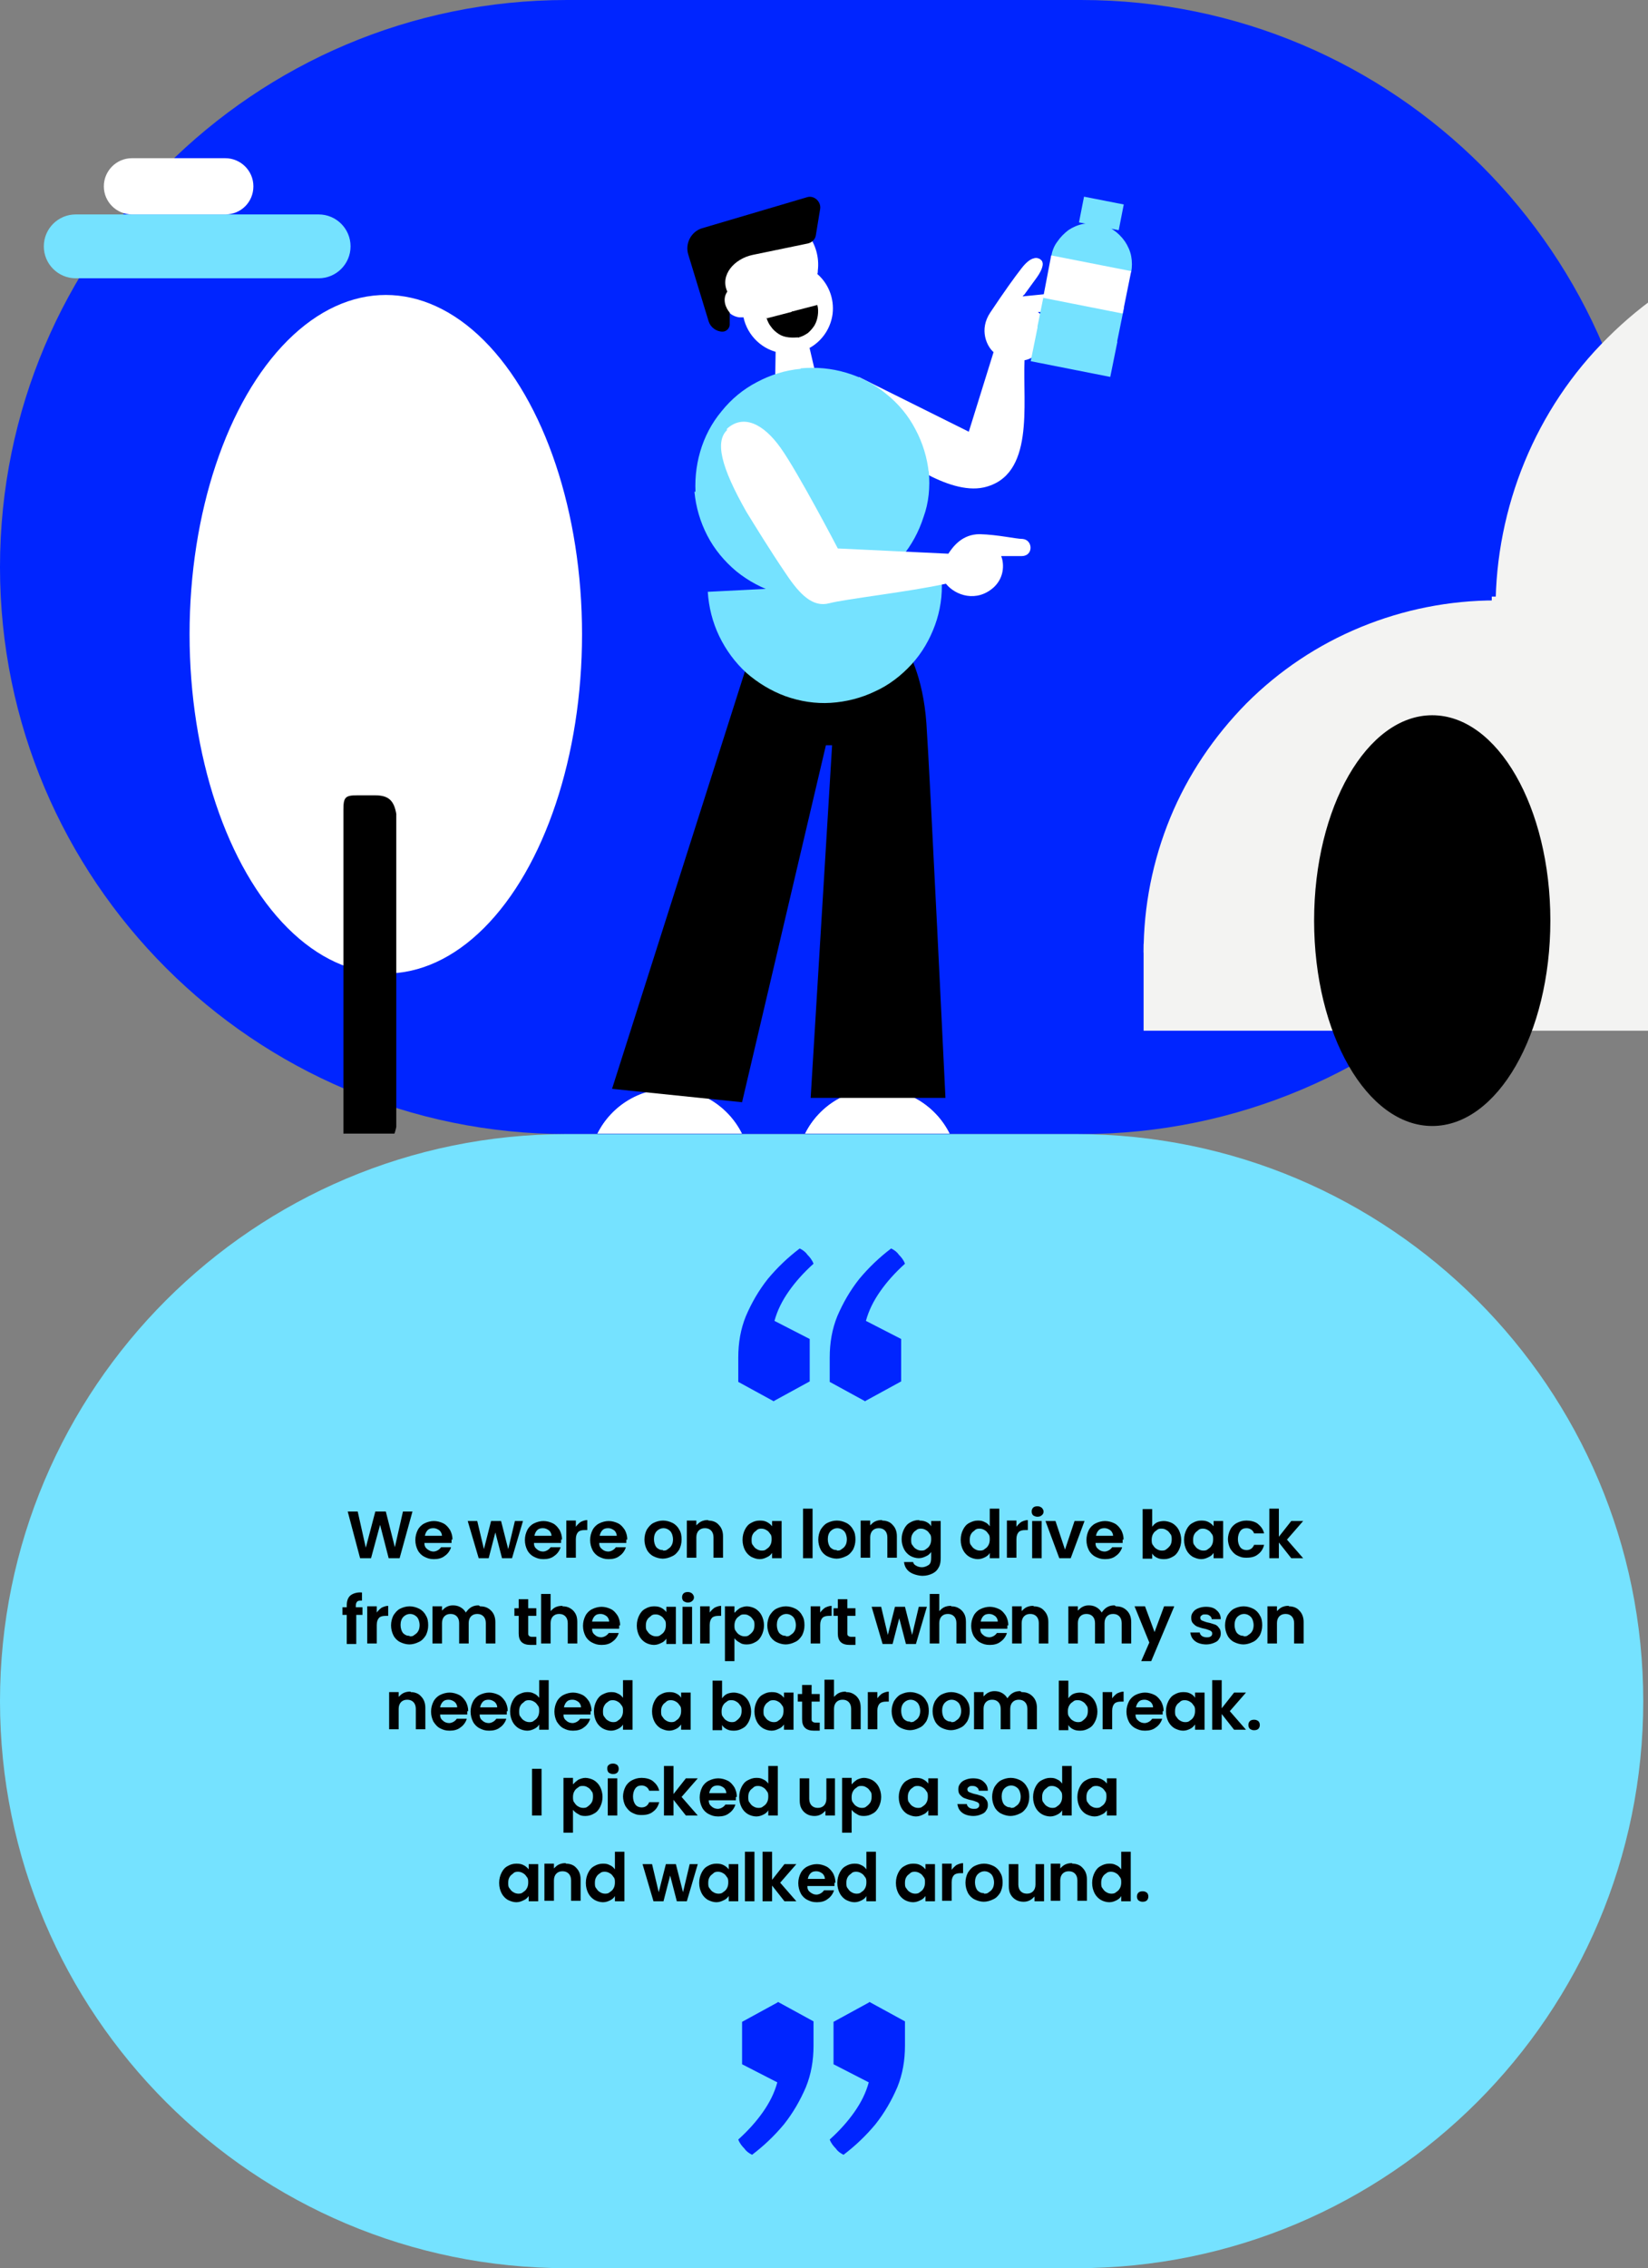 <?xml version="1.0" encoding="UTF-8"?>
<svg id="Layer_1" xmlns="http://www.w3.org/2000/svg" xmlns:xlink="http://www.w3.org/1999/xlink" version="1.1" viewBox="0 0 346 476">
  <rect x="0" y="0" width="346" height="476" fill="#808080" stroke="none"/>
  <!-- Generator: Adobe Illustrator 29.0.0, SVG Export Plug-In . SVG Version: 2.1.0 Build 186)  -->
  <defs>
    <style>
      .st0 {
        fill: none;
      }

      .st1 {
        fill: #f3f3f2;
      }

      .st2 {
        fill: #fff;
      }

      .st3 {
        fill: #75e2ff;
      }

      .st4 {
        fill: #f3f3f3;
      }

      .st5 {
        clip-path: url(#clippath);
      }

      .st6 {
        fill: #0025ff;
      }
    </style>
    <clipPath id="clippath">
      <rect class="st0" y="19.9" width="346" height="218"/>
    </clipPath>
  </defs>
  <path class="st6" d="M119,0h108C292.7,0,346,53.3,346,119h0c0,65.7-53.3,119-119,119h-108C53.3,238,0,184.7,0,119h0C0,53.3,53.3,0,119,0Z"/>
  <g class="st5">
    <g>
      <path class="st4" d="M140.6,228.5c-7.1,0-13.2,4.4-15.7,10.6h31.4c-2.5-6.2-8.6-10.6-15.7-10.6Z"/>
      <path class="st4" d="M184.2,228.5c-7.1,0-13.2,4.4-15.7,10.6h31.4c-2.5-6.2-8.6-10.6-15.7-10.6Z"/>
      <path class="st2" d="M140.6,228.5c-7.1,0-13.2,4.4-15.7,10.6h31.4c-2.5-6.2-8.6-10.6-15.7-10.6Z"/>
      <path class="st2" d="M184.2,228.5c-7.1,0-13.2,4.4-15.7,10.6h31.4c-2.5-6.2-8.6-10.6-15.7-10.6Z"/>
      <path class="st2" d="M203.4,90.6l-23.1-11.5,4,13.5c4.2,3.3,14.7,11.3,22.2,9.7,10.8-2.4,8.2-17.4,8.6-26.7,4.3-.7,6.2-7.9,2.8-10.1.1,0,5.9-.5,9.2-.8s3.2-4.1-.4-3.7l-12,1.2s1.5-2,2.9-4c1.3-1.8,1.6-3.1.8-3.7-.8-.6-2.1-.6-4,1.9-1.4,1.8-3.5,4.7-6.5,9.2-2.4,3.6-.7,7.1.7,8.3,0,0-5.2,16.7-5.2,16.7Z"/>
      <path d="M155.7,231.3l-27.2-2.8,30-94.2h30.6c1.5,1.7,4.7,7.6,5.4,17.5s4,78.6,4,78.6h-28.3l4.5-74h-1.3l-17.6,74.9h0Z"/>
      <path class="st3" d="M174.4,147.5c-3.2.2-6.4-.3-9.5-1.4-3-1.1-5.8-2.8-8.2-4.9-2.4-2.2-4.3-4.8-5.7-7.7s-2.2-6.1-2.4-9.3l49.1-2.5c.2,3.2-.3,6.5-1.4,9.5-1.1,3-2.7,5.8-4.9,8.2s-4.8,4.4-7.7,5.7c-2.9,1.4-6.1,2.2-9.3,2.4h0Z"/>
      <path class="st3" d="M195,99c.3,3.2,0,6.5-1.1,9.5-1,3.1-2.5,5.9-4.6,8.4s-4.6,4.5-7.5,6-6,2.4-9.2,2.7h0c-3.2.2-6.3,0-9.4-1.1-3.1-1-6-2.5-8.6-4.6-2.5-2.1-4.6-4.6-6.1-7.5s-2.4-6-2.7-9.2l25-2.2h0l24.1-2.1h.1Z"/>
      <path class="st2" d="M162.7,82.6l.2-12.2,6.2-1.1,2.1,9-8.5,4.2h0Z"/>
      <path class="st2" d="M171.7,56.8c0,.2,0,.5-.1.7,2.3,2,3.6,5.1,3.2,8.4-.7,5.2-5.4,8.9-10.6,8.2-4.1-.5-7.3-3.7-8.1-7.5h-.9c-2.1-.3-3.5-2.1-3.2-4.2,0-.5.2-.9.4-1.3-1.2-2-1.8-4.4-1.5-6.9.7-5.7,6-9.8,11.7-9.1s9.8,6,9.1,11.7h0Z"/>
      <path d="M171.6,64c.2.7.2,1.5.1,2.2-.1.7-.3,1.4-.7,2.1-.4.6-.9,1.2-1.4,1.6-.6.4-1.3.8-2,.9l-1.4-5.4,5.4-1.4h0Z"/>
      <path d="M160.9,66.6c.2.7.5,1.4,1,2,.4.6,1,1.1,1.6,1.5s1.3.6,2.1.7c.9.1,1.5,0,2.2,0l-1.4-5.4-5.4,1.4h-.1v-.2Z"/>
      <path d="M172.2,43.8l-.9,5.5c-.1.9-.8,1.6-1.7,1.8l-11.6,2.4c-3.8.8-6.9,4.2-5.3,7.7-1.2,1.7-.2,3.6.5,4.4v2.5c0,.8-.7,1.5-1.5,1.5-1.3,0-2.5-.9-2.9-2.1l-4.3-14.1c-.7-2.3.6-4.8,2.9-5.5l22-6.5c1.5-.5,3,.9,2.8,2.4Z"/>
      <path class="st3" d="M168.1,77.3c3.2-.3,6.5,0,9.5.9,3.1.9,6,2.4,8.5,4.5,2.5,2,4.6,4.5,6.1,7.4,1.5,2.8,2.5,6,2.8,9.2l-48.9,5.1c-.3-3.2,0-6.5.9-9.6s2.4-6,4.5-8.5c2-2.5,4.5-4.6,7.4-6.1,2.8-1.5,5.9-2.5,9.2-2.8h0Z"/>
      <path class="st3" d="M230.7,47c1.1.2,2.1.6,3.1,1.3.9.6,1.7,1.4,2.4,2.4.6.9,1.1,2,1.3,3.1s.2,2.2,0,3.3l-16.8-3.3c.2-1.1.6-2.2,1.3-3.1.6-.9,1.4-1.7,2.3-2.4.9-.6,2-1.1,3.1-1.3s2.2-.2,3.3,0h0Z"/>
      <polygon class="st3" points="217.8 68.6 219.3 61.2 236 64.5 234.5 71.9 217.8 68.6"/>
      <polygon class="st3" points="216.4 75.8 217.9 68.4 234.6 71.7 233.1 79.1 216.4 75.8"/>
      <rect class="st3" x="228.5" y="40.5" width="5.5" height="8.5" transform="translate(142.8 263.1) rotate(-78.9)"/>
      <polygon class="st2" points="220.7 53.6 237.5 56.9 235.7 65.8 219 62.5 220.7 53.6"/>
      <path class="st2" d="M214.5,56.4c2-2.5,3.3-2.5,4-1.9.8.6.4,2-.8,3.7-1.1,1.5-2.2,3-2.7,3.7-1.4,0-2.6-.7-3.4-1.6,1.2-1.6,2.1-2.9,2.9-3.9Z"/>
      <path class="st2" d="M152.7,90.2c-2.6,2.4-1.4,7.7,4,17.2,1.6,2.6,4.9,8,8.3,13,3,4.5,5.7,7.1,9.1,6.2,3.4-.9,16.8-2.4,24.5-4.1,2,2.5,6.5,4,10.1.7,2.4-2.3,2-5.3,1.5-6.5h4.3c2.5,0,2.4-3.4.2-3.6-1.4,0-5.2-.9-9-1-3.7,0-5.6,2.6-6.6,4.1l-23.2-1.1s-8.3-15.9-12-21.1-7.9-7.1-11.3-4v.2h0Z"/>
      <path class="st3" d="M9.2,51.7c0-3.7,3-6.7,6.7-6.7h51c3.7,0,6.7,3,6.7,6.7s-3,6.7-6.7,6.7H15.9c-3.7,0-6.7-3-6.7-6.7Z"/>
      <path class="st2" d="M21.8,39.1c0-3.2,2.6-5.9,5.9-5.9h19.6c3.2,0,5.9,2.6,5.9,5.9s-2.6,5.9-5.9,5.9h-19.6c-3.2,0-5.9-2.6-5.9-5.9Z"/>
      <path class="st1" d="M240.1,199.9c0-9.7,1.9-19.3,5.6-28.3,3.7-9,9.2-17.1,16-24,6.9-6.9,15-12.3,24-16s18.6-5.6,28.3-5.6v73.9h-73.9Z"/>
      <path class="st1" d="M314,127.6c0-10.5,2.1-21,6.1-30.7,4-9.7,9.9-18.6,17.4-26,7.5-7.5,16.3-13.4,26-17.4s20.2-6.1,30.7-6.1v80.3h-80.3,0Z"/>
      <rect class="st1" x="313.2" y="125.2" width="52.9" height="84.7"/>
      <rect class="st1" x="240.1" y="198.1" width="121.1" height="18.2"/>
      <ellipse class="st2" cx="81" cy="133.1" rx="41.2" ry="71.2"/>
      <path d="M83.2,170.7v65.8c-.6,2.9-1.7,3.9-4.5,3.9h-4.5c-1.4,0-2-.7-2.1-2.2v-68.3c0-2.6.4-3,2.9-3h3.7c2.8,0,4,1,4.5,3.9h0Z"/>
      <ellipse cx="300.7" cy="193.2" rx="24.8" ry="43.1"/>
    </g>
  </g>
  <path class="st3" d="M119,238h107c65.7,0,119,53.3,119,119h0c0,65.7-53.3,119-119,119h-107C53.3,476,0,422.7,0,357h0c0-65.7,53.3-119,119-119Z"/>
  <path d="M86.6,317.2l-2.7,9.8h-2.3l-1.8-7-1.9,7h-2.3l-2.6-9.8h2.1l1.7,7.6,2-7.6h2.2l1.9,7.5,1.7-7.5h2.1,0ZM94.8,323v.8h-5.7c0,.6.2,1,.6,1.3s.8.5,1.3.5,1.2-.3,1.6-.9h2.1c-.2.7-.7,1.4-1.3,1.8-.6.5-1.4.7-2.3.7s-1.4-.2-2-.5-1.1-.8-1.4-1.4-.5-1.3-.5-2.1.2-1.5.5-2.1.8-1.1,1.4-1.4,1.3-.5,2-.5,1.4.2,2,.5,1,.8,1.4,1.4c.3.6.5,1.2.5,2h-.2ZM92.8,322.4c0-.5-.2-.9-.5-1.2-.4-.3-.8-.5-1.3-.5s-.9.1-1.2.4c-.3.3-.5.7-.6,1.2h3.7,0ZM109.8,319.2l-2.3,7.8h-2.1l-1.4-5.4-1.4,5.4h-2.1l-2.3-7.8h2l1.4,5.9,1.5-5.9h2.1l1.5,5.9,1.4-5.9h1.9-.2ZM117.8,323v.8h-5.7c0,.6.2,1,.6,1.3.3.3.8.5,1.3.5s1.2-.3,1.6-.9h2.1c-.2.7-.7,1.4-1.3,1.8-.6.5-1.4.7-2.3.7s-1.4-.2-2-.5-1.1-.8-1.4-1.4-.5-1.3-.5-2.1.2-1.5.5-2.1.8-1.1,1.4-1.4,1.3-.5,2-.5,1.4.2,2,.5,1,.8,1.4,1.4c.3.6.5,1.2.5,2h-.2ZM115.8,322.4c0-.5-.2-.9-.5-1.2-.4-.3-.8-.5-1.3-.5s-.9.1-1.2.4c-.3.3-.5.7-.6,1.2h3.7,0ZM120.9,320.4c.3-.4.6-.7,1-1,.4-.2.9-.4,1.4-.4v2.1h-.5c-.6,0-1.1.1-1.4.4s-.5.8-.5,1.5v3.9h-2v-7.8h2v1.2h0ZM131.5,323v.8h-5.7c0,.6.2,1,.6,1.3.3.3.8.5,1.3.5s1.2-.3,1.6-.9h2.1c-.2.7-.7,1.4-1.3,1.8-.6.5-1.4.7-2.3.7s-1.4-.2-2-.5-1.1-.8-1.4-1.4-.5-1.3-.5-2.1.2-1.5.5-2.1.8-1.1,1.4-1.4,1.3-.5,2-.5,1.4.2,2,.5,1,.8,1.4,1.4c.3.6.5,1.2.5,2h-.2ZM129.5,322.4c0-.5-.2-.9-.5-1.2-.4-.3-.8-.5-1.3-.5s-.9.1-1.2.4c-.3.3-.5.7-.6,1.2h3.7-.1ZM139.2,327.1c-.7,0-1.4-.2-2-.5s-1.1-.8-1.4-1.4c-.3-.6-.5-1.3-.5-2.1s.2-1.5.5-2.1c.4-.6.8-1.1,1.4-1.4.6-.3,1.3-.5,2-.5s1.4.2,2,.5,1.1.8,1.4,1.4c.4.6.5,1.3.5,2.1s-.2,1.5-.5,2.1c-.4.6-.8,1.1-1.5,1.4-.6.3-1.3.5-2,.5h.1ZM139.2,325.4c.4,0,.7,0,1-.3.3-.2.6-.4.8-.8.2-.3.3-.8.3-1.3s-.2-1.3-.6-1.7c-.4-.4-.9-.6-1.4-.6s-1,.2-1.4.6-.6,1-.6,1.7.2,1.3.5,1.7c.4.4.8.6,1.4.6h0ZM148.7,319.1c.9,0,1.7.3,2.2.9.6.6.9,1.4.9,2.4v4.5h-2v-4.3c0-.6-.2-1.1-.5-1.4s-.7-.5-1.3-.5-1,.2-1.3.5-.5.8-.5,1.4v4.3h-2v-7.8h2v1c.3-.3.6-.6,1-.8.4-.2.9-.3,1.3-.3h.2ZM155.9,323.1c0-.8.2-1.5.5-2.1s.7-1.1,1.3-1.4c.5-.3,1.1-.5,1.8-.5s1.1.1,1.5.3c.4.2.8.5,1.1.9v-1.1h2v7.8h-2v-1.1c-.3.4-.6.7-1.1.9-.4.2-.9.4-1.5.4s-1.2-.2-1.8-.5c-.5-.3-1-.8-1.3-1.4s-.5-1.3-.5-2.1h0ZM162,323.1c0-.5,0-.9-.3-1.2-.2-.3-.4-.6-.8-.8-.3-.2-.7-.3-1-.3s-.7,0-1,.3-.6.4-.8.8c-.2.3-.3.7-.3,1.2s0,.9.3,1.2c.2.3.4.6.8.8.3.2.7.3,1,.3s.7,0,1-.3c.3-.2.6-.4.8-.8.2-.3.3-.8.3-1.2ZM170.6,316.6v10.4h-2v-10.4h2ZM175.7,327.1c-.7,0-1.4-.2-2-.5s-1.1-.8-1.4-1.4c-.3-.6-.5-1.3-.5-2.1s.2-1.5.5-2.1c.4-.6.8-1.1,1.4-1.4.6-.3,1.3-.5,2-.5s1.4.2,2,.5,1.1.8,1.4,1.4c.4.6.5,1.3.5,2.1s-.2,1.5-.5,2.1c-.4.6-.8,1.1-1.5,1.4-.6.3-1.3.5-2,.5h.1ZM175.7,325.4c.4,0,.7,0,1-.3.3-.2.6-.4.8-.8.2-.3.3-.8.3-1.3s-.2-1.3-.6-1.7c-.4-.4-.9-.6-1.4-.6s-1,.2-1.4.6-.6,1-.6,1.7.2,1.3.5,1.7c.4.4.8.6,1.4.6h0ZM185.2,319.1c.9,0,1.7.3,2.2.9.6.6.9,1.4.9,2.4v4.5h-2v-4.3c0-.6-.2-1.1-.5-1.4s-.7-.5-1.3-.5-1,.2-1.3.5-.5.8-.5,1.4v4.3h-2v-7.8h2v1c.3-.3.6-.6,1-.8.4-.2.9-.3,1.3-.3h.2ZM193,319.1c.6,0,1.1.1,1.5.3.4.2.8.5,1,.9v-1.1h2v7.8c0,.7-.1,1.4-.4,1.9-.3.6-.7,1-1.3,1.3s-1.3.5-2.1.5-2-.3-2.7-.8-1.1-1.2-1.2-2.1h1.9c.1.4.3.6.7.8.3.2.8.3,1.2.3s1-.2,1.4-.5.5-.8.5-1.5v-1.2c-.3.4-.6.7-1.1.9-.4.2-.9.4-1.5.4s-1.3-.2-1.8-.5-1-.8-1.3-1.4-.5-1.3-.5-2.1.2-1.5.5-2.1.7-1.1,1.3-1.4c.5-.3,1.1-.5,1.8-.5h.1ZM195.5,323.1c0-.5,0-.9-.3-1.2-.2-.3-.4-.6-.8-.8-.3-.2-.7-.3-1-.3s-.7,0-1,.3c-.3.2-.6.4-.8.8-.2.3-.3.7-.3,1.2s0,.9.3,1.2c.2.3.4.6.8.8.3.2.7.3,1,.3s.7,0,1-.3c.3-.2.6-.4.8-.8.2-.3.3-.8.3-1.2ZM201.7,323.1c0-.8.2-1.5.5-2.1s.7-1.1,1.3-1.4,1.1-.5,1.8-.5,1,.1,1.4.3c.5.2.8.5,1.1.9v-3.7h2v10.4h-2v-1.1c-.2.4-.6.7-1,.9s-.9.4-1.5.4-1.3-.2-1.8-.5-1-.8-1.3-1.4-.5-1.3-.5-2.1h0ZM207.8,323.1c0-.5,0-.9-.3-1.2-.2-.3-.4-.6-.8-.8-.3-.2-.7-.3-1-.3s-.7,0-1,.3-.6.4-.8.8c-.2.3-.3.7-.3,1.2s0,.9.3,1.2c.2.3.4.6.8.8.3.2.7.3,1,.3s.7,0,1-.3c.3-.2.6-.4.8-.8.2-.3.3-.8.3-1.2ZM213.4,320.4c.3-.4.6-.7,1-1,.4-.2.9-.4,1.4-.4v2.1h-.5c-.6,0-1.1.1-1.4.4-.3.3-.5.8-.5,1.5v3.9h-2v-7.8h2v1.2h0ZM217.8,318.3c-.3,0-.6-.1-.9-.3-.2-.2-.3-.5-.3-.8s.1-.6.3-.8c.2-.2.5-.3.9-.3s.6.1.9.3c.2.2.4.5.4.8s-.1.6-.4.8c-.2.2-.5.3-.9.3ZM218.7,319.2v7.8h-2v-7.8h2ZM223.6,325.2l2-6h2.1l-2.9,7.8h-2.4l-2.9-7.8h2.1l2,6h0ZM235.7,323v.8h-5.7c0,.6.2,1,.6,1.3.3.3.8.5,1.3.5s1.2-.3,1.6-.9h2.1c-.2.7-.7,1.4-1.3,1.8-.6.5-1.4.7-2.3.7s-1.4-.2-2-.5-1.1-.8-1.4-1.4c-.3-.6-.5-1.3-.5-2.1s.2-1.5.5-2.1.8-1.1,1.4-1.4c.6-.3,1.3-.5,2-.5s1.4.2,2,.5,1,.8,1.4,1.4c.3.6.5,1.2.5,2h-.2ZM233.7,322.4c0-.5-.2-.9-.5-1.2-.4-.3-.8-.5-1.3-.5s-.9.1-1.2.4-.5.7-.6,1.2h3.7,0ZM241.9,320.4c.3-.4.6-.7,1-.9.4-.2,1-.3,1.5-.3s1.3.2,1.8.5,1,.8,1.3,1.4.5,1.3.5,2.1-.2,1.5-.5,2.1-.7,1.1-1.3,1.4c-.5.3-1.1.5-1.8.5s-1.1-.1-1.5-.3c-.4-.2-.8-.5-1-.9v1.1h-2v-10.4h2v3.7h0ZM246,323.1c0-.5,0-.9-.3-1.2-.2-.3-.4-.6-.8-.8-.3-.2-.6-.3-1-.3s-.7,0-1,.3c-.3.2-.6.4-.8.8-.2.3-.3.8-.3,1.2s0,.9.3,1.2c.2.3.4.6.8.8.3.2.7.3,1,.3s.7,0,1-.3c.3-.2.6-.5.8-.8s.3-.8.3-1.2ZM248.6,323.1c0-.8.2-1.5.5-2.1s.7-1.1,1.3-1.4c.5-.3,1.1-.5,1.8-.5s1.1.1,1.5.3c.4.2.8.5,1.1.9v-1.1h2v7.8h-2v-1.1c-.3.4-.6.7-1.1.9-.4.2-.9.4-1.5.4s-1.2-.2-1.8-.5c-.5-.3-1-.8-1.3-1.4s-.5-1.3-.5-2.1h0ZM254.7,323.1c0-.5,0-.9-.3-1.2-.2-.3-.4-.6-.8-.8-.3-.2-.7-.3-1-.3s-.7,0-1,.3-.6.4-.8.8c-.2.3-.3.7-.3,1.2s0,.9.3,1.2c.2.3.4.6.8.8.3.2.7.3,1,.3s.7,0,1-.3c.3-.2.6-.4.8-.8.2-.3.3-.8.3-1.2ZM257.8,323.1c0-.8.2-1.5.5-2.1s.8-1.1,1.4-1.4,1.2-.5,2-.5,1.8.2,2.4.7,1.1,1.1,1.3,2h-2.1c-.1-.3-.3-.6-.6-.8-.3-.2-.6-.3-1-.3-.6,0-1,.2-1.3.6s-.5,1-.5,1.7.2,1.3.5,1.7c.3.4.8.6,1.3.6.8,0,1.3-.4,1.6-1.1h2.1c-.2.8-.6,1.5-1.3,2-.6.5-1.4.7-2.4.7s-1.4-.2-2-.5-1-.8-1.4-1.4c-.3-.6-.5-1.3-.5-2.1v.2h0ZM271.1,327l-2.6-3.3v3.3h-2v-10.4h2v5.9l2.6-3.3h2.5l-3.4,3.9,3.4,3.9h-2.5ZM76.2,338.9h-1.4v6.1h-2v-6.1h-.9v-1.6h.9v-.4c0-1,.3-1.7.8-2.1s1.4-.7,2.4-.6v1.7c-.5,0-.8,0-1,.2s-.3.5-.3.9v.3h1.4v1.6h0ZM79.1,338.4c.3-.4.6-.7,1-1,.4-.2.9-.4,1.4-.4v2.1h-.5c-.6,0-1.1.1-1.4.4s-.5.8-.5,1.5v3.9h-2v-7.8h2v1.2h0ZM86,345.1c-.7,0-1.4-.2-2-.5s-1.1-.8-1.4-1.4-.5-1.3-.5-2.1.2-1.5.5-2.1c.4-.6.8-1.1,1.4-1.4s1.3-.5,2-.5,1.4.2,2,.5,1.1.8,1.4,1.4c.4.6.5,1.3.5,2.1s-.2,1.5-.5,2.1c-.4.6-.8,1.1-1.5,1.4-.6.3-1.3.5-2,.5h0ZM86,343.4c.4,0,.7,0,1-.3.3-.2.6-.4.8-.8.2-.3.3-.8.3-1.3s-.2-1.3-.6-1.7c-.4-.4-.9-.6-1.4-.6s-1,.2-1.4.6-.6,1-.6,1.7.2,1.3.5,1.7c.4.4.8.6,1.4.6h0ZM100.8,337.1c1,0,1.7.3,2.3.9.6.6.9,1.4.9,2.4v4.5h-2v-4.3c0-.6-.2-1.1-.5-1.4s-.7-.5-1.3-.5-1,.2-1.3.5-.5.8-.5,1.4v4.3h-2v-4.3c0-.6-.2-1.1-.5-1.4s-.7-.5-1.3-.5-1,.2-1.3.5-.5.8-.5,1.4v4.3h-2v-7.8h2v.9c.3-.3.6-.6,1-.8.4-.2.8-.3,1.3-.3s1.1.1,1.6.4.8.6,1.1,1.1c.3-.4.6-.8,1.1-1.1.5-.3,1-.4,1.6-.4l.3.2h0ZM110.9,338.9v3.8c0,.3,0,.5.2.6,0,.1.3.2.6.2h.9v1.7h-1.2c-1.7,0-2.5-.8-2.5-2.4v-3.7h-.9v-1.6h.9v-1.9h2v1.9h1.7v1.6h-1.7v-.2ZM118.1,337.1c.6,0,1.1.1,1.6.4s.8.6,1.1,1.1c.3.5.4,1.1.4,1.8v4.5h-2v-4.3c0-.6-.2-1.1-.5-1.4s-.7-.5-1.3-.5-1,.2-1.3.5-.5.8-.5,1.4v4.3h-2v-10.4h2v3.6c.3-.3.6-.6,1-.8.4-.2.9-.3,1.4-.3h.1ZM130,341v.8h-5.7c0,.6.2,1,.6,1.3.3.3.8.5,1.3.5s1.2-.3,1.6-.9h2.1c-.2.7-.7,1.4-1.3,1.8-.6.5-1.4.7-2.3.7s-1.4-.2-2-.5-1.1-.8-1.4-1.4-.5-1.3-.5-2.1.2-1.5.5-2.1.8-1.1,1.4-1.4,1.3-.5,2-.5,1.4.2,2,.5c.6.3,1,.8,1.4,1.4.3.6.5,1.2.5,2h-.2ZM127.9,340.4c0-.5-.2-.9-.5-1.2-.4-.3-.8-.5-1.3-.5s-.9.1-1.2.4c-.3.3-.5.7-.6,1.2h3.7,0ZM133.7,341.1c0-.8.2-1.5.5-2.1s.7-1.1,1.3-1.4c.5-.3,1.1-.5,1.8-.5s1.1.1,1.5.3c.4.2.8.5,1.1.9v-1.1h2v7.8h-2v-1.1c-.3.4-.6.7-1.1.9-.4.2-.9.4-1.5.4s-1.3-.2-1.8-.5-1-.8-1.3-1.4-.5-1.3-.5-2.1h0ZM139.8,341.1c0-.5,0-.9-.3-1.2-.2-.3-.4-.6-.8-.8-.3-.2-.7-.3-1-.3s-.7,0-1,.3-.6.4-.8.8c-.2.3-.3.7-.3,1.2s0,.9.3,1.2c.2.3.4.6.8.8.3.2.7.3,1,.3s.7,0,1-.3c.3-.2.6-.4.8-.8.2-.3.3-.8.3-1.2ZM144.4,336.3c-.3,0-.6-.1-.9-.3-.2-.2-.3-.5-.3-.8s.1-.6.3-.8c.2-.2.5-.3.9-.3s.6.1.9.3c.2.2.4.5.4.8s-.1.6-.4.8c-.2.2-.5.3-.9.3ZM145.3,337.2v7.8h-2v-7.8h2ZM149,338.4c.3-.4.6-.7,1-1,.4-.2.9-.4,1.4-.4v2.1h-.5c-.6,0-1.1.1-1.4.4-.3.3-.5.8-.5,1.5v3.9h-2v-7.8h2v1.2h0ZM154.3,338.4c.3-.4.6-.6,1-.9.4-.2,1-.4,1.5-.4s1.3.2,1.8.5,1,.8,1.3,1.4.5,1.3.5,2.1-.2,1.5-.5,2.1-.7,1.1-1.3,1.4c-.5.3-1.1.5-1.8.5s-1.1-.1-1.5-.4c-.4-.2-.8-.5-1.1-.9v4.8h-2v-11.5h2v1.3h.1ZM158.4,341.1c0-.5,0-.9-.3-1.2-.2-.3-.4-.6-.8-.8-.3-.2-.6-.3-1-.3s-.7,0-1,.3c-.3.2-.6.4-.8.8-.2.3-.3.8-.3,1.2s0,.9.3,1.2c.2.3.4.6.8.8.3.2.7.3,1,.3s.7,0,1-.3c.3-.2.6-.5.8-.8s.3-.8.3-1.2ZM165,345.1c-.7,0-1.4-.2-2-.5s-1.1-.8-1.4-1.4c-.3-.6-.5-1.3-.5-2.1s.2-1.5.5-2.1c.4-.6.8-1.1,1.4-1.4.6-.3,1.3-.5,2-.5s1.4.2,2,.5,1.1.8,1.4,1.4c.4.6.5,1.3.5,2.1s-.2,1.5-.5,2.1c-.4.6-.8,1.1-1.5,1.4-.6.3-1.3.5-2,.5h.1ZM165,343.4c.4,0,.7,0,1-.3.3-.2.6-.4.8-.8.2-.3.3-.8.3-1.3s-.2-1.3-.6-1.7c-.4-.4-.9-.6-1.4-.6s-1,.2-1.4.6-.6,1-.6,1.7.2,1.3.5,1.7c.4.4.8.6,1.4.6h0ZM172.2,338.4c.3-.4.6-.7,1-1,.4-.2.9-.4,1.4-.4v2.1h-.5c-.6,0-1.1.1-1.4.4-.3.3-.5.8-.5,1.5v3.9h-2v-7.8h2v1.2h0ZM177.9,338.9v3.8c0,.3,0,.5.2.6.1.1.3.2.6.2h.9v1.7h-1.2c-1.7,0-2.5-.8-2.5-2.4v-3.7h-.9v-1.6h.9v-1.9h2v1.9h1.7v1.6h-1.7v-.2ZM194.6,337.2l-2.3,7.8h-2.1l-1.4-5.4-1.4,5.4h-2.1l-2.3-7.8h2l1.4,5.9,1.5-5.9h2.1l1.5,5.9,1.4-5.9h1.9-.2,0ZM199.7,337.1c.6,0,1.1.1,1.6.4s.8.6,1.1,1.1.4,1.1.4,1.8v4.5h-2v-4.3c0-.6-.2-1.1-.5-1.4s-.7-.5-1.3-.5-1,.2-1.3.5-.5.8-.5,1.4v4.3h-2v-10.4h2v3.6c.3-.3.6-.6,1-.8.4-.2.9-.3,1.4-.3h.1ZM211.5,341v.8h-5.7c0,.6.2,1,.6,1.3.3.3.8.5,1.3.5s1.2-.3,1.6-.9h2.1c-.2.7-.7,1.4-1.3,1.8-.6.5-1.4.7-2.3.7s-1.4-.2-2-.5-1-.8-1.4-1.4c-.3-.6-.5-1.3-.5-2.1s.2-1.5.5-2.1.8-1.1,1.4-1.4,1.3-.5,2-.5,1.4.2,2,.5,1,.8,1.4,1.4c.3.6.5,1.2.5,2h-.2ZM209.5,340.4c0-.5-.2-.9-.5-1.2-.4-.3-.8-.5-1.3-.5s-.9.1-1.2.4-.5.7-.6,1.2h3.7,0ZM217,337.1c.9,0,1.7.3,2.2.9.6.6.9,1.4.9,2.4v4.5h-2v-4.3c0-.6-.2-1.1-.5-1.4s-.7-.5-1.3-.5-1,.2-1.3.5-.5.8-.5,1.4v4.3h-2v-7.8h2v1c.3-.3.6-.6,1-.8.4-.2.9-.3,1.3-.3h.2ZM234.3,337.1c1,0,1.7.3,2.3.9s.9,1.4.9,2.4v4.5h-2v-4.3c0-.6-.2-1.1-.5-1.4s-.7-.5-1.3-.5-1,.2-1.3.5-.5.8-.5,1.4v4.3h-2v-4.3c0-.6-.2-1.1-.5-1.4s-.7-.5-1.3-.5-1,.2-1.3.5-.5.8-.5,1.4v4.3h-2v-7.8h2v.9c.3-.3.6-.6,1-.8.4-.2.8-.3,1.3-.3s1.1.1,1.6.4.8.6,1.1,1.1c.3-.4.6-.8,1.1-1.1.5-.3,1-.4,1.6-.4l.3.2h0ZM246.5,337.2l-4.8,11.4h-2.1l1.7-3.9-3.1-7.6h2.2l2,5.4,2-5.4h2.1ZM253.3,345.1c-.6,0-1.2-.1-1.7-.3-.5-.2-.9-.5-1.2-.9s-.4-.8-.5-1.3h2c0,.3.2.5.4.7.3.2.6.3,1,.3s.7,0,.9-.2c.2-.1.3-.3.3-.6s-.1-.4-.4-.6c-.3-.1-.7-.3-1.2-.4-.6-.1-1.1-.3-1.4-.4-.4-.1-.7-.4-1-.7-.3-.3-.4-.7-.4-1.2s.1-.8.4-1.2c.3-.4.6-.6,1.1-.8.5-.2,1-.3,1.6-.3.9,0,1.7.2,2.2.7.6.5.9,1.1.9,1.9h-1.9c0-.3-.2-.6-.4-.7-.2-.2-.5-.3-.9-.3s-.6,0-.8.2c-.2.1-.3.3-.3.5s.1.5.4.6c.3.1.7.3,1.2.4.6.1,1,.3,1.4.4s.7.4.9.7c.3.3.4.7.4,1.2s-.1.8-.4,1.2c-.2.4-.6.6-1.1.8-.5.2-1,.3-1.6.3h0ZM261.1,345.1c-.7,0-1.4-.2-2-.5s-1.1-.8-1.4-1.4-.5-1.3-.5-2.1.2-1.5.5-2.1c.4-.6.8-1.1,1.4-1.4s1.3-.5,2-.5,1.4.2,2,.5,1.1.8,1.4,1.4c.4.6.5,1.3.5,2.1s-.2,1.5-.5,2.1c-.4.6-.8,1.1-1.5,1.4-.6.3-1.3.5-2,.5h.1ZM261.1,343.4c.4,0,.7,0,1-.3.3-.2.6-.4.8-.8.2-.3.3-.8.3-1.3s-.2-1.3-.6-1.7c-.4-.4-.9-.6-1.4-.6s-1,.2-1.4.6-.6,1-.6,1.7.2,1.3.5,1.7c.4.4.8.6,1.4.6h0ZM270.6,337.1c.9,0,1.7.3,2.2.9.6.6.9,1.4.9,2.4v4.5h-2v-4.3c0-.6-.2-1.1-.5-1.4s-.7-.5-1.3-.5-1,.2-1.3.5-.5.8-.5,1.4v4.3h-2v-7.8h2v1c.3-.3.6-.6,1-.8.4-.2.9-.3,1.3-.3h.2,0ZM86.2,355.1c.9,0,1.7.3,2.2.9.6.6.9,1.4.9,2.4v4.5h-2v-4.3c0-.6-.2-1.1-.5-1.4s-.7-.5-1.3-.5-1,.2-1.3.5-.5.8-.5,1.4v4.3h-2v-7.8h2v1c.3-.3.6-.6,1-.8.4-.2.9-.3,1.3-.3h.2ZM98.1,359v.8h-5.7c0,.6.2,1,.6,1.3.3.3.8.5,1.3.5s1.2-.3,1.6-.9h2.1c-.2.7-.7,1.4-1.3,1.8-.6.5-1.4.7-2.3.7s-1.4-.2-2-.5-1-.8-1.4-1.4c-.3-.6-.5-1.3-.5-2.1s.2-1.5.5-2.1.8-1.1,1.4-1.4,1.3-.5,2-.5,1.4.2,2,.5,1,.8,1.4,1.4c.3.6.5,1.2.5,2h-.2ZM96,358.4c0-.5-.2-.9-.5-1.2-.4-.3-.8-.5-1.3-.5s-.9.1-1.2.4c-.3.3-.5.7-.6,1.2h3.7,0ZM106.4,359v.8h-5.7c0,.6.2,1,.6,1.3.3.3.8.5,1.3.5s1.2-.3,1.6-.9h2.1c-.2.7-.7,1.4-1.3,1.8-.6.5-1.4.7-2.3.7s-1.4-.2-2-.5-1.1-.8-1.4-1.4-.5-1.3-.5-2.1.2-1.5.5-2.1.8-1.1,1.4-1.4,1.3-.5,2-.5,1.4.2,2,.5,1,.8,1.4,1.4c.3.6.5,1.2.5,2h-.2ZM104.4,358.4c0-.5-.2-.9-.5-1.2-.4-.3-.8-.5-1.3-.5s-.9.1-1.2.4c-.3.3-.5.7-.6,1.2h3.7,0ZM107.1,359.1c0-.8.2-1.5.5-2.1s.7-1.1,1.3-1.4,1.1-.5,1.8-.5,1,.1,1.4.3c.5.2.8.5,1.1.9v-3.7h2v10.4h-2v-1.1c-.2.4-.6.7-1,.9s-.9.4-1.5.4-1.3-.2-1.8-.5-1-.8-1.3-1.4-.5-1.3-.5-2.1h0ZM113.2,359.1c0-.5,0-.9-.3-1.2-.2-.3-.4-.6-.8-.8-.3-.2-.7-.3-1-.3s-.7,0-1,.3-.6.4-.8.8c-.2.3-.3.7-.3,1.2s0,.9.3,1.2c.2.3.4.6.8.8.3.2.7.3,1,.3s.7,0,1-.3c.3-.2.6-.4.8-.8.2-.3.3-.8.3-1.2ZM124,359v.8h-5.7c0,.6.2,1,.6,1.3.3.3.8.5,1.3.5s1.2-.3,1.6-.9h2.1c-.2.7-.7,1.4-1.3,1.8-.6.5-1.4.7-2.3.7s-1.4-.2-2-.5-1-.8-1.4-1.4c-.3-.6-.5-1.3-.5-2.1s.2-1.5.5-2.1.8-1.1,1.4-1.4,1.3-.5,2-.5,1.4.2,2,.5,1,.8,1.4,1.4c.3.6.5,1.2.5,2h-.2ZM122,358.4c0-.5-.2-.9-.5-1.2-.4-.3-.8-.5-1.3-.5s-.9.1-1.2.4c-.3.3-.5.7-.6,1.2h3.7,0ZM124.7,359.1c0-.8.2-1.5.5-2.1s.7-1.1,1.3-1.4,1.1-.5,1.8-.5,1,.1,1.4.3c.5.2.8.5,1.1.9v-3.7h2v10.4h-2v-1.1c-.2.4-.6.7-1,.9-.4.2-.9.4-1.5.4s-1.3-.2-1.8-.5-1-.8-1.3-1.4-.5-1.3-.5-2.1h0ZM130.8,359.1c0-.5,0-.9-.3-1.2-.2-.3-.4-.6-.8-.8-.3-.2-.7-.3-1-.3s-.7,0-1,.3c-.3.2-.6.4-.8.8-.2.3-.3.7-.3,1.2s0,.9.3,1.2c.2.3.4.6.8.8.3.2.7.3,1,.3s.7,0,1-.3c.3-.2.6-.4.8-.8.2-.3.3-.8.3-1.2ZM136.9,359.1c0-.8.2-1.5.5-2.1s.7-1.1,1.3-1.4c.5-.3,1.1-.5,1.8-.5s1.1.1,1.5.3c.4.2.8.5,1,.9v-1.1h2v7.8h-2v-1.1c-.3.4-.6.7-1,.9-.4.2-.9.4-1.5.4s-1.2-.2-1.8-.5c-.5-.3-1-.8-1.3-1.4s-.5-1.3-.5-2.1h0ZM143,359.1c0-.5,0-.9-.3-1.2-.2-.3-.4-.6-.8-.8-.3-.2-.7-.3-1-.3s-.7,0-1,.3-.6.4-.8.8c-.2.3-.3.7-.3,1.2s0,.9.3,1.2c.2.3.4.6.8.8.3.2.7.3,1,.3s.7,0,1-.3c.3-.2.6-.4.8-.8.2-.3.3-.8.3-1.2ZM151.6,356.4c.3-.4.6-.7,1-.9.4-.2,1-.3,1.5-.3s1.3.2,1.8.5,1,.8,1.3,1.4.5,1.3.5,2.1-.2,1.5-.5,2.1-.7,1.1-1.3,1.4c-.5.3-1.1.5-1.8.5s-1.1-.1-1.5-.3c-.4-.2-.8-.5-1-.9v1.1h-2v-10.4h2v3.7h0ZM155.7,359.1c0-.5,0-.9-.3-1.2-.2-.3-.4-.6-.8-.8-.3-.2-.6-.3-1-.3s-.7,0-1,.3c-.3.2-.6.4-.8.8-.2.3-.3.8-.3,1.2s0,.9.3,1.2c.2.3.4.6.8.8.3.2.7.3,1,.3s.7,0,1-.3c.3-.2.6-.5.8-.8s.3-.8.3-1.2ZM158.4,359.1c0-.8.2-1.5.5-2.1s.7-1.1,1.3-1.4c.5-.3,1.1-.5,1.8-.5s1.1.1,1.5.3c.4.2.8.5,1.1.9v-1.1h2v7.8h-2v-1.1c-.3.4-.6.7-1.1.9-.4.2-.9.4-1.5.4s-1.3-.2-1.8-.5-1-.8-1.3-1.4-.5-1.3-.5-2.1h0ZM164.5,359.1c0-.5,0-.9-.3-1.2-.2-.3-.4-.6-.8-.8-.3-.2-.7-.3-1-.3s-.7,0-1,.3c-.3.2-.6.4-.8.8-.2.3-.3.7-.3,1.2s0,.9.3,1.2c.2.3.4.6.8.8.3.2.7.3,1,.3s.7,0,1-.3c.3-.2.6-.4.8-.8.2-.3.3-.8.3-1.2ZM170.4,356.9v3.8c0,.3,0,.5.2.6.1.1.3.2.6.2h.9v1.7h-1.2c-1.7,0-2.5-.8-2.5-2.4v-3.7h-.9v-1.6h.9v-1.9h2v1.9h1.7v1.6h-1.7v-.2ZM177.6,355.1c.6,0,1.1.1,1.6.4s.8.6,1.1,1.1.4,1.1.4,1.8v4.5h-2v-4.3c0-.6-.2-1.1-.5-1.4s-.7-.5-1.3-.5-1,.2-1.3.5-.5.8-.5,1.4v4.3h-2v-10.4h2v3.6c.3-.3.6-.6,1-.8.4-.2.9-.3,1.4-.3h.1ZM184.2,356.4c.3-.4.6-.7,1-1,.4-.2.9-.4,1.4-.4v2.1h-.5c-.6,0-1.1.1-1.4.4-.3.3-.5.8-.5,1.5v3.9h-2v-7.8h2v1.2h0ZM191.1,363.1c-.7,0-1.4-.2-2-.5s-1.1-.8-1.4-1.4c-.3-.6-.5-1.3-.5-2.1s.2-1.5.5-2.1c.4-.6.8-1.1,1.4-1.4.6-.3,1.3-.5,2-.5s1.4.2,2,.5,1.1.8,1.4,1.4c.4.6.5,1.3.5,2.1s-.2,1.5-.5,2.1c-.4.6-.8,1.1-1.5,1.4-.6.3-1.3.5-2,.5h.1ZM191.1,361.4c.4,0,.7,0,1-.3.3-.2.6-.4.8-.8.2-.3.3-.8.3-1.3s-.2-1.3-.6-1.7c-.4-.4-.9-.6-1.4-.6s-1,.2-1.4.6-.6,1-.6,1.7.2,1.3.5,1.7c.4.4.8.6,1.4.6h0ZM199.7,363.1c-.7,0-1.4-.2-2-.5s-1.1-.8-1.4-1.4c-.3-.6-.5-1.3-.5-2.1s.2-1.5.5-2.1c.4-.6.8-1.1,1.4-1.4.6-.3,1.3-.5,2-.5s1.4.2,2,.5,1.1.8,1.4,1.4c.4.6.5,1.3.5,2.1s-.2,1.5-.5,2.1c-.4.6-.8,1.1-1.5,1.4-.6.3-1.3.5-2,.5h.1ZM199.7,361.4c.4,0,.7,0,1-.3.3-.2.6-.4.8-.8.2-.3.3-.8.3-1.3s-.2-1.3-.6-1.7c-.4-.4-.9-.6-1.4-.6s-1,.2-1.4.6-.6,1-.6,1.7.2,1.3.5,1.7c.4.4.8.6,1.4.6h0ZM214.5,355.1c1,0,1.7.3,2.3.9s.9,1.4.9,2.4v4.5h-2v-4.3c0-.6-.2-1.1-.5-1.4s-.7-.5-1.3-.5-1,.2-1.3.5-.5.8-.5,1.4v4.3h-2v-4.3c0-.6-.2-1.1-.5-1.4s-.7-.5-1.3-.5-1,.2-1.3.5-.5.8-.5,1.4v4.3h-2v-7.8h2v.9c.3-.3.6-.6,1-.8.4-.2.8-.3,1.3-.3s1.1.1,1.6.4.8.6,1.1,1.1c.3-.4.6-.8,1.1-1.1.5-.3,1-.4,1.6-.4l.3.2h0ZM224.3,356.4c.3-.4.6-.7,1-.9.4-.2,1-.3,1.5-.3s1.3.2,1.8.5,1,.8,1.3,1.4.5,1.3.5,2.1-.2,1.5-.5,2.1-.7,1.1-1.3,1.4c-.5.3-1.1.5-1.8.5s-1.1-.1-1.5-.3c-.4-.2-.8-.5-1-.9v1.1h-2v-10.4h2v3.7h0ZM228.4,359.1c0-.5,0-.9-.3-1.2-.2-.3-.4-.6-.8-.8-.3-.2-.6-.3-1-.3s-.7,0-1,.3c-.3.2-.6.4-.8.8-.2.3-.3.8-.3,1.2s0,.9.3,1.2c.2.3.4.6.8.8.3.2.7.3,1,.3s.7,0,1-.3c.3-.2.6-.5.8-.8s.3-.8.3-1.2ZM233.5,356.4c.3-.4.6-.7,1-1,.4-.2.9-.4,1.4-.4v2.1h-.5c-.6,0-1.1.1-1.4.4-.3.3-.5.8-.5,1.5v3.9h-2v-7.8h2v1.2h0ZM244.1,359v.8h-5.7c0,.6.2,1,.6,1.3.3.3.8.5,1.3.5s1.2-.3,1.6-.9h2.1c-.2.7-.7,1.4-1.3,1.8-.6.5-1.4.7-2.3.7s-1.4-.2-2-.5-1.1-.8-1.4-1.4c-.3-.6-.5-1.3-.5-2.1s.2-1.5.5-2.1.8-1.1,1.4-1.4c.6-.3,1.3-.5,2-.5s1.4.2,2,.5,1,.8,1.4,1.4c.3.6.5,1.2.5,2h-.2ZM242.1,358.4c0-.5-.2-.9-.5-1.2-.4-.3-.8-.5-1.3-.5s-.9.1-1.2.4-.5.7-.6,1.2h3.7,0ZM244.8,359.1c0-.8.2-1.5.5-2.1s.7-1.1,1.3-1.4c.5-.3,1.1-.5,1.8-.5s1.1.1,1.5.3c.4.2.8.5,1,.9v-1.1h2v7.8h-2v-1.1c-.3.4-.6.7-1,.9-.4.2-.9.4-1.5.4s-1.2-.2-1.8-.5c-.5-.3-1-.8-1.3-1.4s-.5-1.3-.5-2.1h0ZM250.9,359.1c0-.5,0-.9-.3-1.2-.2-.3-.4-.6-.8-.8-.3-.2-.7-.3-1-.3s-.7,0-1,.3-.6.4-.8.8c-.2.3-.3.7-.3,1.2s0,.9.3,1.2c.2.3.4.6.8.8.3.2.7.3,1,.3s.7,0,1-.3c.3-.2.6-.4.8-.8.2-.3.3-.8.3-1.2ZM259.1,363l-2.6-3.3v3.3h-2v-10.4h2v5.9l2.6-3.3h2.5l-3.4,3.9,3.4,3.9h-2.5ZM263.3,363.1c-.4,0-.6-.1-.9-.3-.2-.2-.3-.5-.3-.8s.1-.6.3-.8.5-.3.9-.3.6.1.9.3c.2.2.3.5.3.8s-.1.6-.3.8-.5.3-.9.3ZM113.7,371.2v9.8h-2v-9.8h2ZM120.4,374.4c.3-.4.6-.6,1-.9.4-.2,1-.4,1.5-.4s1.3.2,1.8.5,1,.8,1.3,1.4.5,1.3.5,2.1-.2,1.5-.5,2.1-.7,1.1-1.3,1.4c-.5.3-1.1.5-1.8.5s-1.1-.1-1.5-.4c-.4-.2-.8-.5-1.1-.9v4.8h-2v-11.5h2v1.3h0ZM124.5,377.1c0-.5,0-.9-.3-1.2-.2-.3-.4-.6-.8-.8-.3-.2-.6-.3-1-.3s-.7,0-1,.3c-.3.2-.6.4-.8.8-.2.3-.3.8-.3,1.2s0,.9.3,1.2c.2.3.4.6.8.8.3.2.7.3,1,.3s.7,0,1-.3c.3-.2.6-.5.8-.8.2-.3.3-.8.3-1.2ZM128.7,372.3c-.3,0-.6-.1-.9-.3-.2-.2-.3-.5-.3-.8s0-.6.3-.8c.2-.2.5-.3.9-.3s.6.1.9.3c.2.2.3.5.3.8s-.1.6-.3.8c-.2.2-.5.3-.9.3ZM129.6,373.2v7.8h-2v-7.8h2ZM130.8,377.1c0-.8.2-1.5.5-2.1s.8-1.1,1.4-1.4c.6-.3,1.2-.5,2-.5s1.8.2,2.4.7c.6.5,1.1,1.1,1.3,2h-2.1c-.1-.3-.3-.6-.6-.8-.3-.2-.6-.3-1-.3-.6,0-1,.2-1.3.6s-.5,1-.5,1.7.2,1.3.5,1.7c.3.4.8.6,1.3.6.8,0,1.3-.4,1.6-1.1h2.1c-.2.8-.6,1.5-1.3,2-.6.5-1.4.7-2.4.7s-1.4-.2-2-.5-1-.8-1.4-1.4c-.3-.6-.5-1.3-.5-2.1v.2h0ZM144,381l-2.6-3.3v3.3h-2v-10.4h2v5.9l2.6-3.3h2.5l-3.4,3.9,3.4,3.9h-2.5ZM154.5,377v.8h-5.7c0,.6.2,1,.6,1.3.3.3.8.5,1.3.5s1.2-.3,1.6-.9h2.1c-.2.7-.7,1.4-1.3,1.8-.6.5-1.4.7-2.3.7s-1.4-.2-2-.5-1.1-.8-1.4-1.4c-.3-.6-.5-1.3-.5-2.1s.2-1.5.5-2.1.8-1.1,1.4-1.4c.6-.3,1.3-.5,2-.5s1.4.2,2,.5,1,.8,1.4,1.4c.3.6.5,1.2.5,2h-.2ZM152.5,376.4c0-.5-.2-.9-.5-1.2-.4-.3-.8-.5-1.3-.5s-.9.1-1.2.4-.5.7-.6,1.2h3.7,0ZM155.2,377.1c0-.8.2-1.5.5-2.1s.7-1.1,1.3-1.4,1.1-.5,1.8-.5,1,.1,1.4.3c.5.2.8.5,1.1.9v-3.7h2v10.4h-2v-1.1c-.2.4-.6.7-1,.9-.4.2-.9.4-1.5.4s-1.3-.2-1.8-.5-1-.8-1.3-1.4-.5-1.3-.5-2.1h0ZM161.3,377.1c0-.5,0-.9-.3-1.2-.2-.3-.4-.6-.8-.8-.3-.2-.7-.3-1-.3s-.7,0-1,.3-.6.4-.8.8c-.2.3-.3.7-.3,1.2s0,.9.3,1.2c.2.3.4.6.8.8.3.2.7.3,1,.3s.7,0,1-.3c.3-.2.6-.4.8-.8.2-.3.3-.8.3-1.2ZM175.3,373.2v7.8h-2v-1c-.3.3-.6.6-1,.8-.4.2-.8.3-1.3.3s-1.1-.1-1.6-.4-.8-.6-1.1-1.1-.4-1.1-.4-1.8v-4.6h2v4.3c0,.6.2,1.1.5,1.4s.7.5,1.3.5,1-.2,1.3-.5.5-.8.5-1.4v-4.3h2-.2ZM178.9,374.4c.3-.4.6-.6,1-.9.4-.2,1-.4,1.5-.4s1.3.2,1.8.5,1,.8,1.3,1.4.5,1.3.5,2.1-.2,1.5-.5,2.1-.7,1.1-1.3,1.4c-.5.3-1.1.5-1.8.5s-1.1-.1-1.5-.4c-.4-.2-.8-.5-1.1-.9v4.8h-2v-11.5h2v1.3h.1ZM183,377.1c0-.5,0-.9-.3-1.2-.2-.3-.4-.6-.8-.8-.3-.2-.6-.3-1-.3s-.7,0-1,.3c-.3.2-.6.4-.8.8-.2.3-.3.8-.3,1.2s0,.9.3,1.2c.2.3.4.6.8.8.3.2.7.3,1,.3s.7,0,1-.3c.3-.2.6-.5.8-.8s.3-.8.3-1.2ZM188.7,377.1c0-.8.2-1.5.5-2.1s.7-1.1,1.3-1.4c.5-.3,1.1-.5,1.8-.5s1.1.1,1.5.3c.4.2.8.5,1.1.9v-1.1h2v7.8h-2v-1.1c-.3.4-.6.7-1.1.9-.4.2-.9.4-1.5.4s-1.2-.2-1.8-.5c-.5-.3-1-.8-1.3-1.4s-.5-1.3-.5-2.1h0ZM194.8,377.1c0-.5,0-.9-.3-1.2-.2-.3-.4-.6-.8-.8-.3-.2-.7-.3-1-.3s-.7,0-1,.3c-.3.2-.6.4-.8.8-.2.3-.3.7-.3,1.2s0,.9.3,1.2c.2.3.4.6.8.8.3.2.7.3,1,.3s.7,0,1-.3c.3-.2.6-.4.8-.8.2-.3.3-.8.3-1.2ZM204.4,381.1c-.6,0-1.2-.1-1.7-.3-.5-.2-.9-.5-1.2-.9s-.4-.8-.5-1.3h2c0,.3.2.5.4.7.3.2.6.3,1,.3s.7,0,.9-.2c.2-.1.3-.3.3-.6s-.1-.4-.4-.6c-.3-.1-.7-.3-1.2-.4-.6-.1-1.1-.3-1.4-.4-.4-.1-.7-.4-1-.7-.3-.3-.4-.7-.4-1.2s.1-.8.4-1.2c.3-.4.6-.6,1.1-.8.5-.2,1-.3,1.6-.3.9,0,1.7.2,2.2.7.6.5.9,1.1.9,1.9h-1.9c0-.3-.2-.6-.4-.7-.2-.2-.5-.3-.9-.3s-.6,0-.8.2c-.2.1-.3.3-.3.5s.1.5.4.6c.3.1.7.3,1.2.4.6.1,1,.3,1.4.4s.7.4.9.7c.3.3.4.7.4,1.2s-.1.8-.4,1.2c-.2.4-.6.6-1.1.8-.5.2-1,.3-1.6.3h.1ZM212.2,381.1c-.7,0-1.4-.2-2-.5s-1.1-.8-1.4-1.4c-.3-.6-.5-1.3-.5-2.1s.2-1.5.5-2.1c.4-.6.8-1.1,1.4-1.4.6-.3,1.3-.5,2-.5s1.4.2,2,.5,1.1.8,1.4,1.4c.4.6.5,1.3.5,2.1s-.2,1.5-.5,2.1c-.4.6-.8,1.1-1.5,1.4-.6.3-1.3.5-2,.5h.1ZM212.2,379.4c.4,0,.7,0,1-.3.3-.2.6-.4.8-.8.2-.3.3-.8.3-1.3s-.2-1.3-.6-1.7c-.4-.4-.9-.6-1.4-.6s-1,.2-1.4.6-.6,1-.6,1.7.2,1.3.5,1.7c.4.4.8.6,1.4.6h0ZM216.9,377.1c0-.8.2-1.5.5-2.1s.7-1.1,1.3-1.4,1.1-.5,1.8-.5,1,.1,1.4.3c.5.2.8.5,1.1.9v-3.7h2v10.4h-2v-1.1c-.2.4-.6.7-1,.9-.4.2-.9.4-1.5.4s-1.3-.2-1.8-.5-1-.8-1.3-1.4-.5-1.3-.5-2.1h0ZM223,377.1c0-.5,0-.9-.3-1.2-.2-.3-.4-.6-.8-.8-.3-.2-.7-.3-1-.3s-.7,0-1,.3-.6.4-.8.8c-.2.3-.3.7-.3,1.2s0,.9.3,1.2c.2.3.4.6.8.8.3.2.7.3,1,.3s.7,0,1-.3c.3-.2.6-.4.8-.8.2-.3.3-.8.3-1.2ZM226.2,377.1c0-.8.2-1.5.5-2.1s.7-1.1,1.3-1.4c.5-.3,1.1-.5,1.8-.5s1.1.1,1.5.3c.4.2.8.5,1.1.9v-1.1h2v7.8h-2v-1.1c-.3.4-.6.7-1.1.9-.4.2-.9.4-1.5.4s-1.2-.2-1.8-.5c-.5-.3-1-.8-1.3-1.4s-.5-1.3-.5-2.1h0ZM232.3,377.1c0-.5,0-.9-.3-1.2-.2-.3-.4-.6-.8-.8-.3-.2-.7-.3-1-.3s-.7,0-1,.3-.6.4-.8.8c-.2.3-.3.7-.3,1.2s0,.9.3,1.2c.2.3.4.6.8.8.3.2.7.3,1,.3s.7,0,1-.3c.3-.2.6-.4.8-.8.2-.3.3-.8.3-1.2ZM104.8,395.1c0-.8.2-1.5.5-2.1s.7-1.1,1.3-1.4c.5-.3,1.1-.5,1.8-.5s1.1.1,1.5.3c.4.2.8.5,1.1.9v-1.1h2v7.8h-2v-1.1c-.3.4-.6.7-1.1.9-.4.2-.9.4-1.5.4s-1.2-.2-1.8-.5c-.5-.3-1-.8-1.3-1.4s-.5-1.3-.5-2.1h0ZM110.9,395.1c0-.5,0-.9-.3-1.2-.2-.3-.4-.6-.8-.8-.3-.2-.7-.3-1-.3s-.7,0-1,.3-.6.4-.8.8c-.2.3-.3.7-.3,1.2s0,.9.3,1.2c.2.3.4.6.8.8.3.2.7.3,1,.3s.7,0,1-.3c.3-.2.6-.4.8-.8.2-.3.3-.8.3-1.2ZM118.8,391.1c.9,0,1.7.3,2.2.9.6.6.9,1.4.9,2.4v4.5h-2v-4.3c0-.6-.2-1.1-.5-1.4s-.7-.5-1.3-.5-1,.2-1.3.5-.5.8-.5,1.4v4.3h-2v-7.8h2v1c.3-.3.6-.6,1-.8.4-.2.9-.3,1.3-.3h.2ZM123,395.1c0-.8.2-1.5.5-2.1s.7-1.1,1.3-1.4c.5-.3,1.1-.5,1.8-.5s1,.1,1.4.3c.5.2.8.5,1.1.9v-3.7h2v10.4h-2v-1.1c-.2.4-.6.7-1,.9-.4.2-.9.4-1.5.4s-1.3-.2-1.8-.5-1-.8-1.3-1.4-.5-1.3-.5-2.1h0ZM129.1,395.1c0-.5,0-.9-.3-1.2-.2-.3-.4-.6-.8-.8-.3-.2-.7-.3-1-.3s-.7,0-1,.3c-.3.2-.6.4-.8.8-.2.3-.3.7-.3,1.2s0,.9.3,1.2c.2.3.4.6.8.8.3.2.7.3,1,.3s.7,0,1-.3c.3-.2.6-.4.8-.8.2-.3.3-.8.3-1.2ZM146.5,391.2l-2.3,7.8h-2.1l-1.4-5.4-1.4,5.4h-2.1l-2.3-7.8h2l1.4,5.9,1.5-5.9h2.1l1.5,5.9,1.4-5.9h1.9-.2,0ZM146.8,395.1c0-.8.2-1.5.5-2.1s.7-1.1,1.3-1.4c.5-.3,1.1-.5,1.8-.5s1.1.1,1.5.3c.4.2.8.5,1.1.9v-1.1h2v7.8h-2v-1.1c-.3.4-.6.7-1.1.9-.4.2-.9.4-1.5.4s-1.2-.2-1.8-.5c-.5-.3-1-.8-1.3-1.4s-.5-1.3-.5-2.1h0ZM152.9,395.1c0-.5,0-.9-.3-1.2-.2-.3-.4-.6-.8-.8-.3-.2-.7-.3-1-.3s-.7,0-1,.3-.6.4-.8.8c-.2.3-.3.7-.3,1.2s0,.9.3,1.2c.2.3.4.6.8.8.3.2.7.3,1,.3s.7,0,1-.3c.3-.2.6-.4.8-.8.2-.3.3-.8.3-1.2ZM158.4,388.6v10.4h-2v-10.4h2ZM164.7,399l-2.6-3.3v3.3h-2v-10.4h2v5.9l2.6-3.3h2.5l-3.4,3.9,3.4,3.9h-2.5ZM175.2,395v.8h-5.7c0,.6.2,1,.6,1.3s.8.5,1.3.5,1.2-.3,1.6-.9h2.1c-.2.7-.7,1.4-1.3,1.8-.6.5-1.4.7-2.3.7s-1.4-.2-2-.5-1.1-.8-1.4-1.4c-.3-.6-.5-1.3-.5-2.1s.2-1.5.5-2.1.8-1.1,1.4-1.4c.6-.3,1.3-.5,2-.5s1.4.2,2,.5,1,.8,1.4,1.4c.3.6.5,1.2.5,2h-.2ZM173.2,394.4c0-.5-.2-.9-.5-1.2-.4-.3-.8-.5-1.3-.5s-.9.1-1.2.4-.5.7-.6,1.2h3.7,0ZM175.8,395.1c0-.8.2-1.5.5-2.1s.7-1.1,1.3-1.4c.5-.3,1.1-.5,1.8-.5s1,.1,1.4.3c.5.2.8.5,1.1.9v-3.7h2v10.4h-2v-1.1c-.2.4-.6.7-1,.9-.4.2-.9.4-1.5.4s-1.2-.2-1.8-.5c-.5-.3-1-.8-1.3-1.4s-.5-1.3-.5-2.1h0ZM181.9,395.1c0-.5,0-.9-.3-1.2-.2-.3-.4-.6-.8-.8-.3-.2-.7-.3-1-.3s-.7,0-1,.3-.6.4-.8.8c-.2.3-.3.7-.3,1.2s0,.9.3,1.2c.2.3.4.6.8.8.3.2.7.3,1,.3s.7,0,1-.3c.3-.2.6-.4.8-.8.2-.3.3-.8.3-1.2ZM188.1,395.1c0-.8.2-1.5.5-2.1s.7-1.1,1.3-1.4c.5-.3,1.1-.5,1.8-.5s1.1.1,1.5.3c.4.2.8.5,1.1.9v-1.1h2v7.8h-2v-1.1c-.3.4-.6.7-1.1.9-.4.2-.9.4-1.5.4s-1.3-.2-1.8-.5-1-.8-1.3-1.4-.5-1.3-.5-2.1h0ZM194.2,395.1c0-.5,0-.9-.3-1.2-.2-.3-.4-.6-.8-.8-.3-.2-.7-.3-1-.3s-.7,0-1,.3-.6.4-.8.8c-.2.3-.3.7-.3,1.2s0,.9.3,1.2c.2.3.4.6.8.8.3.2.7.3,1,.3s.7,0,1-.3c.3-.2.6-.4.8-.8.2-.3.3-.8.3-1.2ZM199.8,392.4c.3-.4.6-.7,1-1,.4-.2.9-.4,1.4-.4v2.1h-.5c-.6,0-1.1.1-1.4.4-.3.3-.5.8-.5,1.5v3.9h-2v-7.8h2v1.2h0ZM206.6,399.1c-.7,0-1.4-.2-2-.5s-1.1-.8-1.4-1.4c-.3-.6-.5-1.3-.5-2.1s.2-1.5.5-2.1c.4-.6.8-1.1,1.4-1.4.6-.3,1.3-.5,2-.5s1.4.2,2,.5,1.1.8,1.4,1.4c.4.6.5,1.3.5,2.1s-.2,1.5-.5,2.1c-.4.6-.8,1.1-1.5,1.4-.6.3-1.3.5-2,.5h.1ZM206.6,397.4c.4,0,.7,0,1-.3.3-.2.6-.4.8-.8.2-.3.3-.8.3-1.3s-.2-1.3-.6-1.7c-.4-.4-.9-.6-1.4-.6s-1,.2-1.4.6-.6,1-.6,1.7.2,1.3.5,1.7c.4.4.8.6,1.4.6h0ZM219.2,391.2v7.8h-2v-1c-.3.3-.6.6-1,.8-.4.2-.8.3-1.3.3s-1.1-.1-1.6-.4-.8-.6-1.1-1.1-.4-1.1-.4-1.8v-4.6h2v4.3c0,.6.2,1.1.5,1.4s.7.5,1.3.5,1-.2,1.3-.5.5-.8.5-1.4v-4.3h2-.2ZM225.1,391.1c.9,0,1.7.3,2.2.9.6.6.9,1.4.9,2.4v4.5h-2v-4.3c0-.6-.2-1.1-.5-1.4s-.7-.5-1.3-.5-1,.2-1.3.5-.5.8-.5,1.4v4.3h-2v-7.8h2v1c.3-.3.6-.6,1-.8.4-.2.9-.3,1.3-.3h.2ZM229.3,395.1c0-.8.2-1.5.5-2.1s.7-1.1,1.3-1.4c.5-.3,1.1-.5,1.8-.5s1,.1,1.4.3c.5.2.8.5,1.1.9v-3.7h2v10.4h-2v-1.1c-.2.4-.6.7-1,.9-.4.2-.9.4-1.5.4s-1.3-.2-1.8-.5-1-.8-1.3-1.4-.5-1.3-.5-2.1h0ZM235.4,395.1c0-.5,0-.9-.3-1.2-.2-.3-.4-.6-.8-.8-.3-.2-.7-.3-1-.3s-.7,0-1,.3c-.3.2-.6.4-.8.8-.2.3-.3.7-.3,1.2s0,.9.3,1.2c.2.3.4.6.8.8.3.2.7.3,1,.3s.7,0,1-.3c.3-.2.6-.4.8-.8.2-.3.3-.8.3-1.2ZM239.9,399.1c-.4,0-.6-.1-.9-.3-.2-.2-.3-.5-.3-.8s.1-.6.3-.8c.2-.2.5-.3.9-.3s.6.1.9.3c.2.2.3.5.3.8s-.1.6-.3.8c-.2.2-.5.3-.9.3Z"/>
  <path class="st6" d="M181.7,294.1l-7.5-4.1v-5.1c0-3.1.5-6,1.6-8.7,1.2-2.8,2.7-5.4,4.6-7.8,2-2.4,4.2-4.5,6.7-6.4.6.3,1.2.7,1.6,1.3.5.5,1,1.1,1.3,1.9-2.1,1.9-3.8,3.8-5.2,5.8s-2.4,4-3,6.2l7.4,3.8v8.9l-7.5,4.1h0ZM162.5,294.1l-7.5-4.1v-5.1c0-3.1.5-6,1.6-8.7,1.2-2.8,2.7-5.4,4.6-7.8,2-2.4,4.2-4.5,6.7-6.4.6.3,1.2.7,1.6,1.3.5.5,1,1.1,1.3,1.9-2.1,1.9-3.8,3.8-5.2,5.8s-2.4,4-3,6.2l7.4,3.8v8.9l-7.5,4.1h0Z"/>
  <path class="st6" d="M163.3,420.1l7.5,4.1v5.1c0,3.1-.5,6-1.6,8.7-1.2,2.8-2.7,5.4-4.6,7.8-2,2.4-4.2,4.5-6.7,6.4-.6-.3-1.2-.7-1.6-1.3-.5-.5-1-1.1-1.3-1.9,2.1-1.9,3.8-3.8,5.2-5.8s2.4-4,3-6.2l-7.4-3.8v-8.9l7.5-4.1h0ZM182.5,420.1l7.5,4.1v5.1c0,3.1-.5,6-1.6,8.7-1.2,2.8-2.7,5.4-4.6,7.8-2,2.4-4.2,4.5-6.7,6.4-.6-.3-1.2-.7-1.6-1.3-.5-.5-1-1.1-1.3-1.9,2.1-1.9,3.8-3.8,5.2-5.8s2.4-4,3-6.2l-7.4-3.8v-8.9l7.5-4.1h0Z"/>
</svg>